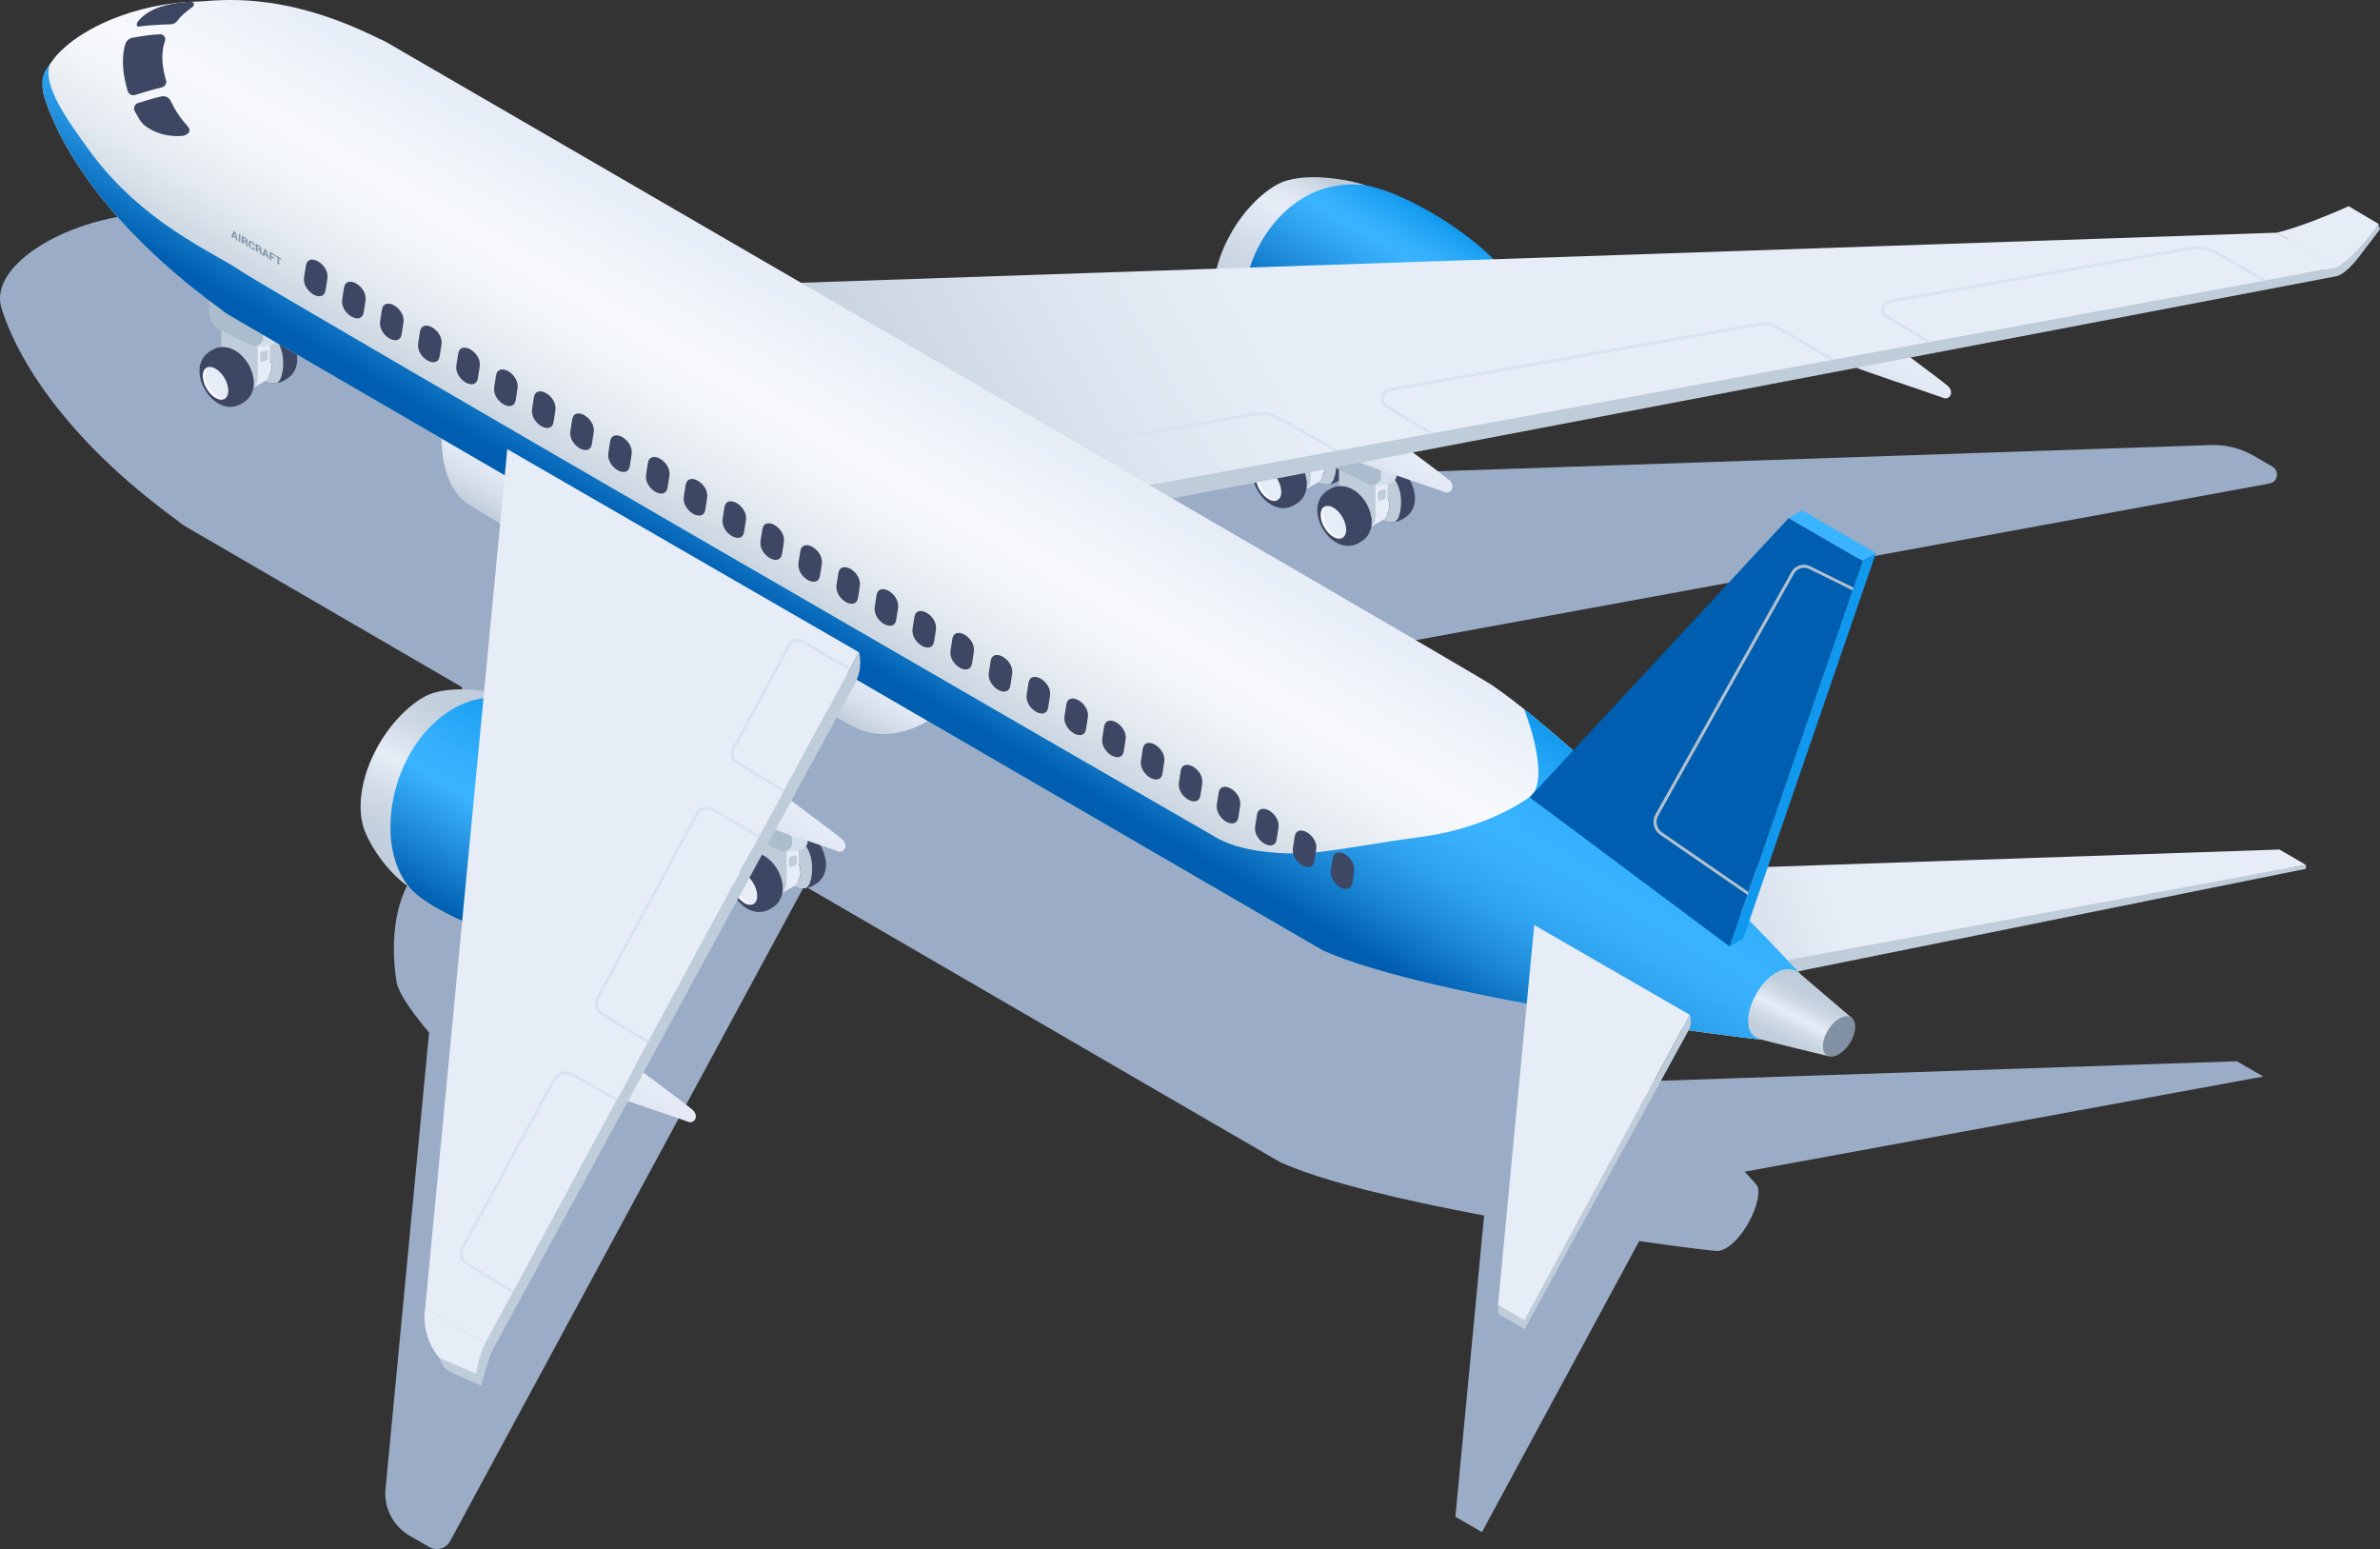 <?xml version="1.0" encoding="UTF-8"?><svg xmlns="http://www.w3.org/2000/svg" xmlns:xlink="http://www.w3.org/1999/xlink" viewBox="0 0 255.32 166.18"><rect x="0" y="0" width="255.32" height="166.18" fill="#333333" stroke="none"/><defs><style>.cls-1{fill:url(#_裼隯澵_胙琅韃炅_80);}.cls-1,.cls-2,.cls-3,.cls-4,.cls-5,.cls-6,.cls-7,.cls-8,.cls-9,.cls-10,.cls-11,.cls-12,.cls-13,.cls-14,.cls-15,.cls-16,.cls-17,.cls-18,.cls-19,.cls-20,.cls-21,.cls-22,.cls-23,.cls-24,.cls-25,.cls-26,.cls-27,.cls-28,.cls-29,.cls-30{stroke-width:0px;}.cls-2{fill:#8191a3;}.cls-3{fill:url(#_裼隯澵_胙琅韃炅_81);}.cls-4{fill:url(#_裼隯澵_胙琅韃炅_77-3);}.cls-5{fill:#3d4663;}.cls-6{fill:#3bb4ff;}.cls-7{fill:#0f98ed;}.cls-8{fill:#f7f9fc;}.cls-9{fill:#758ca3;}.cls-31{isolation:isolate;}.cls-10{fill:url(#_裼隯澵_胙琅韃炅_83);}.cls-11{fill:url(#_裼隯澵_胙琅韃炅_2);}.cls-12{fill:#abbccc;}.cls-13,.cls-15{fill:#bfccd9;}.cls-14{fill:url(#_裼隯澵_胙琅韃炅_77-4);}.cls-15,.cls-22,.cls-28{mix-blend-mode:multiply;}.cls-16{fill:url(#_裼隯澵_胙琅韃炅_77);}.cls-17{fill:url(#_裼隯澵_胙琅韃炅_82);}.cls-18{fill:#e6edf7;}.cls-19{fill:#d3dfed;}.cls-20{fill:url(#_裼隯澵_胙琅韃炅_68);}.cls-21{fill:url(#_裼隯澵_胙琅韃炅_77-2);}.cls-22{fill:#9bacc7;}.cls-23{fill:#879aad;}.cls-24{fill:url(#_裼隯澵_胙琅韃炅_2-2);}.cls-25{fill:#d7e3f2;}.cls-26{fill:url(#_裼隯澵_胙琅韃炅_25);}.cls-27{fill:#005eb0;}.cls-28{fill:#b2c0cf;}.cls-29{fill:url(#_裼隯澵_胙琅韃炅_13);}.cls-30{fill:url(#_裼隯澵_胙琅韃炅_76);}</style><linearGradient id="_裼隯澵_胙琅韃炅_77" x1="2040.03" y1="-1511.09" x2="2046.09" y2="-1521.73" gradientTransform="translate(2167.43 -1496.38) rotate(179.23)" gradientUnits="userSpaceOnUse"><stop offset=".31" stop-color="#e6edf7"/><stop offset=".52" stop-color="#e1e8f3"/><stop offset=".77" stop-color="#d3dde8"/><stop offset="1" stop-color="#bfccd9"/></linearGradient><linearGradient id="_裼隯澵_胙琅韃炅_77-2" x1="1986.4" y1="-1501.71" x2="1992.46" y2="-1512.35" xlink:href="#_裼隯澵_胙琅韃炅_77"/><linearGradient id="_裼隯澵_胙琅韃炅_82" x1="130.94" y1="37.67" x2="142.58" y2="17.51" gradientUnits="userSpaceOnUse"><stop offset="0" stop-color="#bfccd9"/><stop offset=".23" stop-color="#c2cfdb"/><stop offset=".45" stop-color="#ced9e5"/><stop offset=".67" stop-color="#e2e9f4"/><stop offset=".7" stop-color="#e6edf7"/><stop offset=".78" stop-color="#e1e8f3"/><stop offset=".86" stop-color="#d3dde8"/><stop offset=".94" stop-color="#bfccd9"/></linearGradient><linearGradient id="_裼隯澵_胙琅韃炅_81" x1="140.74" y1="44.43" x2="153.31" y2="22.66" gradientUnits="userSpaceOnUse"><stop offset=".3" stop-color="#005eb0"/><stop offset=".49" stop-color="#1b86d5"/><stop offset=".69" stop-color="#32a7f3"/><stop offset=".79" stop-color="#3bb4ff"/><stop offset=".85" stop-color="#33affb"/><stop offset=".95" stop-color="#1da1f3"/><stop offset="1" stop-color="#0f98ed"/></linearGradient><linearGradient id="_裼隯澵_胙琅韃炅_83" x1="97.99" y1="68.34" x2="242.72" y2="-12.04" gradientUnits="userSpaceOnUse"><stop offset="0" stop-color="#bfccd9"/><stop offset=".07" stop-color="#cbd6e2"/><stop offset=".2" stop-color="#dee7f1"/><stop offset=".29" stop-color="#e6edf7"/></linearGradient><linearGradient id="_裼隯澵_胙琅韃炅_13" x1="70.94" y1="66.22" x2="74.11" y2="60.73" gradientUnits="userSpaceOnUse"><stop offset="0" stop-color="#bfccd9"/><stop offset=".34" stop-color="#d3dde8"/><stop offset=".69" stop-color="#e1e8f3"/><stop offset="1" stop-color="#e6edf7"/></linearGradient><linearGradient id="_裼隯澵_胙琅韃炅_68" x1="176.83" y1="104.83" x2="246.05" y2="81.01" gradientUnits="userSpaceOnUse"><stop offset="0" stop-color="#bfccd9"/><stop offset=".16" stop-color="#d7e0eb"/><stop offset=".29" stop-color="#e6edf7"/></linearGradient><linearGradient id="_裼隯澵_胙琅韃炅_25" x1="90.37" y1="72.2" x2="107.44" y2="42.62" gradientUnits="userSpaceOnUse"><stop offset=".06" stop-color="#bfccd9"/><stop offset=".15" stop-color="#cdd7e2"/><stop offset=".32" stop-color="#e4eaf0"/><stop offset=".48" stop-color="#f2f5f9"/><stop offset=".62" stop-color="#f7f9fc"/><stop offset=".82" stop-color="#eff3f9"/><stop offset=".98" stop-color="#e6edf7"/></linearGradient><linearGradient id="_裼隯澵_胙琅韃炅_80" x1="90.33" y1="72.18" x2="107.41" y2="42.6" gradientUnits="userSpaceOnUse"><stop offset=".06" stop-color="#005eb0"/><stop offset=".11" stop-color="#086abb"/><stop offset=".25" stop-color="#1e8ad8"/><stop offset=".38" stop-color="#2ea1ed"/><stop offset=".51" stop-color="#37affa"/><stop offset=".62" stop-color="#3bb4ff"/><stop offset=".73" stop-color="#33affc"/><stop offset=".88" stop-color="#20a2f4"/><stop offset=".98" stop-color="#0f98ed"/></linearGradient><linearGradient id="_裼隯澵_胙琅韃炅_77-3" x1="2122.09" y1="-1577.55" x2="2128.15" y2="-1588.19" xlink:href="#_裼隯澵_胙琅韃炅_77"/><linearGradient id="_裼隯澵_胙琅韃炅_77-4" x1="2105.66" y1="-1548.74" x2="2111.72" y2="-1559.38" xlink:href="#_裼隯澵_胙琅韃炅_77"/><linearGradient id="_裼隯澵_胙琅韃炅_2" x1="39.47" y1="92.6" x2="51.11" y2="72.44" gradientUnits="userSpaceOnUse"><stop offset="0" stop-color="#bfccd9"/><stop offset=".15" stop-color="#c3cfdc"/><stop offset=".31" stop-color="#d0dbe6"/><stop offset=".47" stop-color="#e6edf7"/><stop offset=".63" stop-color="#d1dbe7"/><stop offset=".79" stop-color="#c3cfdc"/><stop offset=".94" stop-color="#bfccd9"/></linearGradient><linearGradient id="_裼隯澵_胙琅韃炅_76" x1="49.58" y1="98.96" x2="61.83" y2="77.74" gradientUnits="userSpaceOnUse"><stop offset="0" stop-color="#005eb0"/><stop offset=".32" stop-color="#2898e5"/><stop offset=".49" stop-color="#3bb4ff"/><stop offset=".64" stop-color="#33affb"/><stop offset=".86" stop-color="#1da1f3"/><stop offset=".98" stop-color="#0f98ed"/></linearGradient><linearGradient id="_裼隯澵_胙琅韃炅_2-2" x1="191.37" y1="112.81" x2="195.14" y2="105.41" xlink:href="#_裼隯澵_胙琅韃炅_2"/></defs><g class="cls-31"><g id="_レイヤー_2"><g id="_レイヤー_1-2"><g id="back"><path class="cls-22" d="M239.95,113.84l-62.3,2.11c-7.2-7.15-16.39-15.81-22.27-19.82-.72-.49-16.66-9.78-36.63-21.38l124.71-22.88c.9-.16,1.11-1.36.31-1.82l-2-1.16c-1.39-.8-2.98-1.2-4.59-1.15l-155.82,5.29c-23.95-13.9-44.46-25.79-44.46-25.79-.26-.15-.53-.28-.81-.39-10.64-5.3-17.42-4.03-19.56-3.98C7.52,23.09-1.26,28.37.15,33.01c.63,2.07,3.92,11.94,18.89,22.84.27.24.56.45.87.63,0,0,12.65,7.35,29.65,17.23l-1.92,20.15s-2.7-.61-3.21,0c-1.76,2.15-2.7,6.57-1.88,11.5.29,1.75,3.48,5.4,3.48,5.4l-4.67,48.95c-.2,2.04.82,4.01,2.6,5.04l2.09,1.2c.79.46,1.81.17,2.24-.63l38-70.29c26.65,15.48,51.17,29.72,51.09,29.66,4.7,2.11,13.28,4.09,21.83,5.7l-3.08,32.31,2.85,1.65,16.87-31.22c4.87.7,8.22,1.09,8.42,1.07,2.46-.26,5.14-5.78,4.17-7.1-.09-.12-.54-.62-1.28-1.41l55.64-10.21-2.85-1.65Z"/><path class="cls-18" d="M84.51,91.2c.76.44,1.37,1.5,1.37,2.37,0,.87-.62,1.22-1.38.78-.76-.44-1.37-1.5-1.37-2.37,0-.87.62-1.22,1.38-.78Z"/><path class="cls-8" d="M84.79,94.26c-.76-.44-1.37-1.5-1.37-2.37,0-.42.15-.71.38-.86-.4.05-.67.39-.67.96,0,.87.61,1.93,1.37,2.37.39.23.74.24,1,.08-.21.03-.45-.03-.71-.18Z"/><path class="cls-5" d="M88.57,92.28c-.02-.13-.07-.47-.19-.79-.06-.15-.2-.54-.45-.91-.21-.32-.38-.54-.65-.79-.26-.25-.5-.41-.68-.52-.33-.18-.71-.35-1.26-.37-.3,0-.54.05-.65.08-.21.05-.38.14-.51.22l-.26.15c-.62.37-.9.9-1.02,1.29-.12.36-.13.7-.12.87,0,.43.08.74.16,1.01.21.71.66,1.39,1.02,1.76.21.21.77.79,1.59.97.3.07.58.08.85.04.39-.06.63-.18.81-.28l.26-.15c.2-.12.37-.25.5-.39.25-.27.36-.5.4-.59.08-.2.17-.4.22-.76.05-.4,0-.76,0-.83ZM84.5,94.36c-.76-.44-1.37-1.5-1.37-2.37,0-.87.62-1.22,1.38-.78.76.44,1.37,1.5,1.37,2.37,0,.87-.62,1.22-1.38.78Z"/><path class="cls-15" d="M86.89,94.68c.57-1.64.18-4.73-2.1-4.82-.5-.02-.76-.25-1.2-.29-.4.34-.6.75-.7,1.06-.12.36-.13.7-.12.87,0,.43.08.74.16,1.01.21.71.66,1.39,1.02,1.76.21.21.77.79,1.59.97.3.07.58.08.85.04.03,0,.06,0,.09-.02.33-.29.37-.47.41-.59ZM84.5,94.36c-.76-.44-1.37-1.5-1.37-2.37,0-.87.62-1.22,1.38-.78.76.44,1.37,1.5,1.37,2.37,0,.87-.62,1.22-1.38.78Z"/><path class="cls-18" d="M84.09,90.29l.16,4.24c0,.62-.1,1.12-.45,1.33l1.31-.76c.35-.2.57-.64.57-1.26v-4.36s-1.59.82-1.59.82Z"/><polygon class="cls-18" points="80.47 87.97 81.78 87.21 85.7 89.47 84.38 90.23 80.47 87.97"/><path class="cls-13" d="M84.38,90.23v4.36c-.02,1.24-.89,1.74-1.97,1.12-1.08-.62-1.95-2.14-1.95-3.38v-4.37s3.92,2.26,3.92,2.26Z"/><path class="cls-18" d="M79.87,93.73c.76.44,1.37,1.5,1.37,2.37,0,.87-.62,1.22-1.38.78-.76-.44-1.37-1.5-1.37-2.37,0-.87.62-1.22,1.38-.78Z"/><path class="cls-8" d="M80.15,96.78c-.76-.44-1.37-1.5-1.37-2.37,0-.42.15-.71.38-.86-.4.05-.67.39-.67.96,0,.87.61,1.93,1.37,2.37.39.23.74.24,1,.08-.21.03-.45-.03-.71-.18Z"/><path class="cls-5" d="M83.93,94.8c-.02-.13-.07-.47-.19-.79-.06-.15-.2-.54-.45-.91-.21-.32-.38-.54-.65-.79-.26-.25-.5-.41-.68-.52-.33-.18-.71-.35-1.26-.37-.3,0-.54.05-.65.08-.21.05-.38.14-.51.22l-.26.15c-.62.37-.9.9-1.02,1.29-.12.36-.13.7-.12.87,0,.43.08.74.16,1.01.21.71.66,1.39,1.02,1.76.21.21.77.79,1.59.97.3.07.58.08.85.04.39-.06.63-.18.81-.28l.26-.15c.2-.12.37-.25.5-.39.25-.27.36-.5.4-.59.08-.2.17-.4.22-.76.05-.4,0-.76,0-.83ZM79.86,96.88c-.76-.44-1.37-1.5-1.37-2.37,0-.87.62-1.22,1.38-.78.76.44,1.37,1.5,1.37,2.37,0,.87-.62,1.22-1.38.78Z"/><path class="cls-19" d="M86.65,88.71v1.55c0,.64-.65.89-1.03.98-1.2.28-1.48.04-1.48.04l.82-1.59,1.7-.99Z"/><path class="cls-12" d="M84.95,89.7l.02.71c0,.71-.77,1.15-1.38.79l-3.32-1.62c-.68-.39-1.1-1.12-1.1-1.91v-1.3s5.78,3.34,5.78,3.34Z"/><polygon class="cls-18" points="86.65 88.71 84.95 89.7 79.17 86.36 80.87 85.37 86.65 88.71"/><path class="cls-13" d="M85.27,92.86l-.35.11c-.15.04-.27-.02-.27-.14v-.64c0-.12.09-.22.21-.29l.4-.12c.14-.04.22,0,.22.13v.61c0,.12-.05.27-.22.35Z"/><path class="cls-18" d="M140.74,47.87c.76.44,1.37,1.5,1.37,2.37,0,.87-.62,1.22-1.38.78-.76-.44-1.37-1.5-1.37-2.37,0-.87.62-1.22,1.38-.78Z"/><path class="cls-8" d="M141.01,50.93c-.76-.44-1.37-1.5-1.37-2.37,0-.42.15-.71.38-.86-.4.05-.67.39-.67.96,0,.87.61,1.93,1.37,2.37.39.23.74.24,1,.08-.21.03-.45-.03-.71-.18Z"/><path class="cls-5" d="M144.8,48.94c-.02-.13-.07-.47-.19-.79-.06-.15-.2-.54-.45-.91-.21-.32-.38-.54-.65-.79-.26-.25-.5-.41-.68-.52-.33-.18-.71-.35-1.26-.37-.3,0-.54.05-.65.08-.21.05-.38.14-.51.22l-.26.15c-.62.37-.9.9-1.02,1.29-.12.36-.13.7-.12.87,0,.43.08.74.16,1.01.21.71.66,1.39,1.02,1.76.21.21.77.79,1.59.97.3.07.58.08.85.04.39-.06.63-.18.81-.28l.26-.15c.2-.12.37-.25.5-.39.25-.27.36-.5.4-.59.08-.2.17-.4.22-.76.05-.4,0-.76,0-.83ZM140.73,51.02c-.76-.44-1.37-1.5-1.37-2.37,0-.87.62-1.22,1.38-.78.76.44,1.37,1.5,1.37,2.37,0,.87-.62,1.22-1.38.78Z"/><path class="cls-15" d="M143.11,51.34c.57-1.64.18-4.73-2.1-4.82-.5-.02-.76-.25-1.2-.29-.4.34-.6.75-.7,1.06-.12.36-.13.7-.12.87,0,.43.08.74.16,1.01.21.71.66,1.39,1.02,1.76.21.21.77.79,1.59.97.3.07.58.08.85.04.03,0,.06,0,.09-.02.33-.29.37-.47.41-.59ZM140.73,51.02c-.76-.44-1.37-1.5-1.37-2.37,0-.87.62-1.22,1.38-.78.76.44,1.37,1.5,1.37,2.37,0,.87-.62,1.22-1.38.78Z"/><path class="cls-18" d="M140.32,46.95l.16,4.24c0,.62-.1,1.12-.45,1.33l1.31-.76c.35-.2.57-.64.57-1.26v-4.36s-1.59.82-1.59.82Z"/><polygon class="cls-18" points="136.69 44.64 138.01 43.88 141.92 46.14 140.61 46.9 136.69 44.64"/><path class="cls-13" d="M140.61,46.9v4.36c-.02,1.24-.89,1.74-1.97,1.12-1.08-.62-1.95-2.14-1.95-3.38v-4.37s3.92,2.26,3.92,2.26Z"/><path class="cls-18" d="M136.09,50.39c.76.44,1.37,1.5,1.37,2.37,0,.87-.62,1.22-1.38.78-.76-.44-1.37-1.5-1.37-2.37,0-.87.62-1.22,1.38-.78Z"/><path class="cls-8" d="M136.37,53.45c-.76-.44-1.37-1.5-1.37-2.37,0-.42.15-.71.38-.86-.4.05-.67.39-.67.96,0,.87.61,1.93,1.37,2.37.39.23.74.24,1,.08-.21.03-.45-.03-.71-.18Z"/><path class="cls-5" d="M140.15,51.47c-.02-.13-.07-.47-.19-.79-.06-.15-.2-.54-.45-.91-.21-.32-.38-.54-.65-.79-.26-.25-.5-.41-.68-.52-.33-.18-.71-.35-1.26-.37-.3,0-.54.05-.65.08-.21.05-.38.14-.51.22l-.26.15c-.62.37-.9.9-1.02,1.29-.12.36-.13.7-.12.87,0,.43.08.74.16,1.01.21.71.66,1.39,1.02,1.76.21.21.77.79,1.59.97.3.07.58.08.85.04.39-.06.63-.18.81-.28l.26-.15c.2-.12.37-.25.5-.39.25-.27.36-.5.4-.59.08-.2.17-.4.22-.76.05-.4,0-.76,0-.83ZM136.08,53.55c-.76-.44-1.37-1.5-1.37-2.37,0-.87.62-1.22,1.38-.78.76.44,1.37,1.5,1.37,2.37,0,.87-.62,1.22-1.38.78Z"/><path class="cls-19" d="M142.87,45.38v1.55c0,.64-.65.89-1.03.98-1.2.28-1.48.04-1.48.04l.82-1.59,1.7-.99Z"/><path class="cls-12" d="M141.17,46.36l.02.71c0,.71-.77,1.15-1.38.79l-3.32-1.62c-.68-.39-1.1-1.12-1.1-1.91v-1.3s5.78,3.34,5.78,3.34Z"/><polygon class="cls-18" points="142.87 45.38 141.17 46.36 135.39 43.02 137.09 42.04 142.87 45.38"/><path class="cls-13" d="M141.49,49.53l-.35.11c-.15.04-.27-.02-.27-.14v-.64c0-.12.09-.22.21-.29l.4-.12c.14-.04.22,0,.22.13v.61c0,.12-.05.27-.22.35Z"/><path class="cls-18" d="M147.69,51.92c.76.44,1.37,1.5,1.37,2.37,0,.87-.62,1.22-1.38.78-.76-.44-1.37-1.5-1.37-2.37,0-.87.62-1.22,1.38-.78Z"/><path class="cls-8" d="M147.97,54.98c-.76-.44-1.37-1.5-1.37-2.37,0-.42.15-.71.38-.86-.4.05-.67.39-.67.96,0,.87.61,1.93,1.37,2.37.39.23.74.24,1,.08-.21.03-.45-.03-.71-.18Z"/><path class="cls-5" d="M151.75,52.99c-.02-.13-.07-.47-.19-.79-.06-.15-.2-.54-.45-.91-.21-.32-.38-.54-.65-.79-.26-.25-.5-.41-.68-.52-.33-.18-.71-.35-1.26-.37-.3,0-.54.05-.65.08-.21.05-.38.14-.51.22l-.26.15c-.62.37-.9.9-1.02,1.29-.12.36-.13.7-.12.87,0,.43.08.74.16,1.01.21.71.66,1.39,1.02,1.76.21.21.77.79,1.59.97.3.07.58.08.85.04.39-.06.63-.18.81-.28l.26-.15c.2-.12.37-.25.5-.39.25-.27.36-.5.4-.59.08-.2.17-.4.22-.76.05-.4,0-.76,0-.83ZM147.68,55.07c-.76-.44-1.37-1.5-1.37-2.37,0-.87.62-1.22,1.38-.78.76.44,1.37,1.5,1.37,2.37,0,.87-.62,1.22-1.38.78Z"/><path class="cls-15" d="M150.07,55.39c.57-1.64.18-4.73-2.1-4.82-.5-.02-.76-.25-1.2-.29-.4.34-.6.75-.7,1.06-.12.36-.13.7-.12.87,0,.43.08.74.16,1.01.21.71.66,1.39,1.02,1.76.21.21.77.79,1.59.97.3.07.58.08.85.04.03,0,.06,0,.09-.02.33-.29.37-.47.41-.59ZM147.68,55.07c-.76-.44-1.37-1.5-1.37-2.37,0-.87.62-1.22,1.38-.78.76.44,1.37,1.5,1.37,2.37,0,.87-.62,1.22-1.38.78Z"/><path class="cls-18" d="M147.27,51l.16,4.24c0,.62-.1,1.12-.45,1.33l1.31-.76c.35-.2.57-.64.57-1.26v-4.36s-1.59.82-1.59.82Z"/><polygon class="cls-18" points="143.65 48.69 144.96 47.93 148.88 50.19 147.56 50.95 143.65 48.69"/><path class="cls-13" d="M147.56,50.95v4.36c-.02,1.24-.89,1.74-1.97,1.12-1.08-.62-1.95-2.14-1.95-3.38v-4.37s3.92,2.26,3.92,2.26Z"/><path class="cls-18" d="M143.05,54.44c.76.44,1.37,1.5,1.37,2.37,0,.87-.62,1.22-1.38.78-.76-.44-1.37-1.5-1.37-2.37,0-.87.62-1.22,1.38-.78Z"/><path class="cls-8" d="M143.32,57.5c-.76-.44-1.37-1.5-1.37-2.37,0-.42.15-.71.38-.86-.4.05-.67.39-.67.96,0,.87.61,1.93,1.37,2.37.39.23.74.24,1,.08-.21.03-.45-.03-.71-.18Z"/><path class="cls-5" d="M147.11,55.52c-.02-.13-.07-.47-.19-.79-.06-.15-.2-.54-.45-.91-.21-.32-.38-.54-.65-.79-.26-.25-.5-.41-.68-.52-.33-.18-.71-.35-1.26-.37-.3,0-.54.05-.65.08-.21.05-.38.14-.51.22l-.26.15c-.62.37-.9.9-1.02,1.29-.12.36-.13.7-.12.87,0,.43.08.74.16,1.01.21.71.66,1.39,1.02,1.76.21.21.77.79,1.59.97.3.07.58.08.85.04.39-.06.63-.18.81-.28l.26-.15c.2-.12.37-.25.5-.39.25-.27.36-.5.4-.59.08-.2.17-.4.22-.76.05-.4,0-.76,0-.83ZM143.04,57.6c-.76-.44-1.37-1.5-1.37-2.37,0-.87.62-1.22,1.38-.78.76.44,1.37,1.5,1.37,2.37,0,.87-.62,1.22-1.38.78Z"/><path class="cls-19" d="M149.82,49.43v1.55c0,.64-.65.89-1.03.98-1.2.28-1.48.04-1.48.04l.82-1.59,1.7-.99Z"/><path class="cls-12" d="M148.13,50.41l.02.71c0,.71-.77,1.15-1.38.79l-3.32-1.62c-.68-.39-1.1-1.12-1.1-1.91v-1.3s5.78,3.34,5.78,3.34Z"/><polygon class="cls-18" points="149.82 49.43 148.13 50.41 142.35 47.07 144.04 46.09 149.82 49.43"/><path class="cls-13" d="M148.45,53.58l-.35.11c-.15.04-.27-.02-.27-.14v-.64c0-.12.09-.22.21-.29l.4-.12c.14-.04.22,0,.22.13v.61c0,.12-.05.27-.22.35Z"/><path class="cls-16" d="M155.16,52.84c-4.12-1.47-7.39-2.43-11.38-4-2.41-.95-5.76-2.06-7.44-2.95-1.91-1-3.07-5.04-.53-6,3.72-1.4,7.17,2.21,11.63,5.57,1.13.85,7.05,5.21,7.99,6.01.66.55.42,1.39-.28,1.37Z"/><path class="cls-21" d="M208.65,42.74c-4.12-1.47-7.39-2.43-11.38-4-2.41-.95-5.76-2.06-7.44-2.95-1.91-1-3.07-5.04-.53-6,3.72-1.4,7.17,2.21,11.63,5.57,1.13.85,7.05,5.21,7.99,6.01.66.55.42,1.39-.28,1.37Z"/><path class="cls-17" d="M147.11,20.12c-2-.88-7.48-1.85-10.19-.28-4.08,2.36-7.58,8.63-6.6,13.44.43,2.09,2.88,5.62,5.17,7.01.04.02,11.83-20.08,11.62-20.17Z"/><path class="cls-3" d="M147.64,20.15c-1.49-.42-2.99-.53-5.05-.06-5.38,1.23-10.02,7.75-9.02,14.67.22,1.55.61,4.06,2.22,5.9,3.58,4.11,12.74,8.13,19.57,6.02-1.12.03-2.44-.1-2.44-.1-1.32-.77-2.18-1.93-2.14-4.26.06-3.84,2.28-8.6,6.35-10.95,2.05-1.18,3.55-.64,4.89.14,0,0,.5.62,1.26,1.79.09-4.81-10.01-11.56-15.64-13.15Z"/><path class="cls-9" d="M157.04,31.27c3.53-2.04,6.4-.4,6.42,3.66.01,4.06-2.84,9-6.37,11.04s-6.4.4-6.42-3.66c-.01-4.06,2.84-9,6.37-11.04Z"/><path class="cls-13" d="M250.64,29.63s.9-.08,2.41-2.06c1.35-1.76,2.27-2.97,2.27-2.97l-.19-.6s-8,1.28-10.94,1.93l6.45,3.71Z"/><polygon class="cls-13" points="250.67 28.68 250.64 29.63 122.26 54.13 120.99 51.38 250.67 28.68"/><polygon class="cls-13" points="122.83 52.13 122.82 55.43 85.11 33.66 85.11 30.36 122.83 52.13"/><polygon class="cls-10" points="250.67 28.68 122.83 52.13 85.11 30.36 244.22 24.96 250.67 28.68"/><path class="cls-25" d="M137.2,44.68c-.76-.43-1.66-.58-2.52-.43l-19.52,3.45.43.25,19.14-3.38c.79-.14,1.61,0,2.3.39l6.15,3.44.49-.09-6.49-3.63Z"/><path class="cls-25" d="M190.57,34.87c-.49-.29-1.08-.39-1.64-.29l-39.89,7.07c-.46.08-.82.43-.91.9-.09.46.12.92.52,1.16l4.67,2.83.47-.09-4.98-3.01c-.35-.21-.42-.57-.37-.83.05-.26.25-.57.65-.64l39.89-7.07c.49-.09.99,0,1.42.25l5.98,3.49.48-.09-6.3-3.68Z"/><path class="cls-25" d="M237.93,27.01c-.89-.52-1.94-.71-2.95-.53l-32.38,5.71c-.41.07-.73.39-.81.8-.08.41.11.82.46,1.04l4.47,2.71.47-.09-4.78-2.89c-.3-.18-.36-.48-.32-.71.04-.22.21-.48.55-.55l32.38-5.71c.94-.17,1.91,0,2.73.49l4.9,2.86.48-.09-5.22-3.05Z"/><path class="cls-18" d="M250.67,28.68s.93-.45,2.41-2.08c1.61-1.78,2.05-2.6,2.05-2.6l-3.17-1.88s-4.8,2.18-7.74,2.84l6.45,3.72Z"/><path class="cls-29" d="M47.43,45.33s-.74,6.26,2.64,8.63c2.76,1.94,41.19,24.01,42.2,24.36,4.46,1.53,8.22-1.64,8.22-1.64-2.64-1.58-53.06-31.34-53.06-31.34Z"/><polygon class="cls-13" points="247.38 92.78 247.37 93.2 190.85 104.61 190.04 102.81 247.38 92.78"/><polygon class="cls-13" points="190.86 103.15 190.85 104.61 174.17 94.98 174.18 93.52 190.86 103.15"/><polygon class="cls-20" points="247.38 92.78 190.86 103.15 174.18 93.52 244.53 91.13 247.38 92.78"/><path class="cls-18" d="M27.77,37.01c.76.44,1.37,1.5,1.37,2.37,0,.87-.62,1.22-1.38.78-.76-.44-1.37-1.5-1.37-2.37,0-.87.62-1.22,1.38-.78Z"/><path class="cls-8" d="M28.05,40.07c-.76-.44-1.37-1.5-1.37-2.37,0-.42.15-.71.38-.86-.4.05-.67.39-.67.96,0,.87.61,1.93,1.37,2.37.39.23.74.24,1,.08-.21.03-.45-.03-.71-.18Z"/><path class="cls-5" d="M31.84,38.08c-.02-.13-.07-.47-.19-.79-.06-.15-.2-.54-.45-.91-.21-.32-.38-.54-.65-.79-.26-.25-.5-.41-.68-.52-.33-.18-.71-.35-1.26-.37-.3,0-.54.05-.65.08-.21.05-.38.14-.51.22l-.26.15c-.62.37-.9.9-1.02,1.29-.12.36-.13.7-.12.87,0,.43.08.74.16,1.01.21.71.66,1.39,1.02,1.76.21.21.77.79,1.59.97.3.07.58.08.85.04.39-.06.63-.18.81-.28l.26-.15c.2-.12.37-.25.5-.39.25-.27.36-.5.4-.59.08-.2.17-.4.22-.76.05-.4,0-.76,0-.83ZM27.77,40.17c-.76-.44-1.37-1.5-1.37-2.37,0-.87.62-1.22,1.38-.78.76.44,1.37,1.5,1.37,2.37,0,.87-.62,1.22-1.38.78Z"/><path class="cls-15" d="M30.15,40.49c.57-1.64.18-4.73-2.1-4.82-.5-.02-.76-.25-1.2-.29-.4.34-.6.75-.7,1.06-.12.36-.13.7-.12.87,0,.43.08.74.16,1.01.21.71.66,1.39,1.02,1.76.21.21.77.79,1.59.97.3.07.58.08.85.04.03,0,.06,0,.09-.02.33-.29.37-.47.41-.59ZM27.77,40.17c-.76-.44-1.37-1.5-1.37-2.37,0-.87.62-1.22,1.38-.78.76.44,1.37,1.5,1.37,2.37,0,.87-.62,1.22-1.38.78Z"/><path class="cls-18" d="M27.35,36.09l.16,4.24c0,.62-.1,1.12-.45,1.33l1.31-.76c.35-.2.57-.64.57-1.26v-4.36s-1.59.82-1.59.82Z"/><polygon class="cls-18" points="23.73 33.78 25.04 33.02 28.96 35.28 27.65 36.04 23.73 33.78"/><path class="cls-13" d="M27.65,36.04v4.36c-.02,1.24-.89,1.74-1.97,1.12-1.08-.62-1.95-2.14-1.95-3.38v-4.37s3.92,2.26,3.92,2.26Z"/><path class="cls-18" d="M23.13,39.54c.76.44,1.37,1.5,1.37,2.37,0,.87-.62,1.22-1.38.78-.76-.44-1.37-1.5-1.37-2.37,0-.87.62-1.22,1.38-.78Z"/><path class="cls-8" d="M23.41,42.59c-.76-.44-1.37-1.5-1.37-2.37,0-.42.15-.71.38-.86-.4.05-.67.39-.67.96,0,.87.61,1.93,1.37,2.37.39.23.74.24,1,.08-.21.03-.45-.03-.71-.18Z"/><path class="cls-5" d="M27.19,40.61c-.02-.13-.07-.47-.19-.79-.06-.15-.2-.54-.45-.91-.21-.32-.38-.54-.65-.79-.26-.25-.5-.41-.68-.52-.33-.18-.71-.35-1.26-.37-.3,0-.54.05-.65.08-.21.05-.38.14-.51.22l-.26.15c-.62.37-.9.9-1.02,1.29-.12.36-.13.7-.12.87,0,.43.08.74.16,1.01.21.71.66,1.39,1.02,1.76.21.21.77.79,1.59.97.3.07.58.08.85.04.39-.06.63-.18.81-.28l.26-.15c.2-.12.37-.25.5-.39.25-.27.36-.5.4-.59.08-.2.17-.4.22-.76.05-.4,0-.76,0-.83ZM23.12,42.69c-.76-.44-1.37-1.5-1.37-2.37,0-.87.62-1.22,1.38-.78.76.44,1.37,1.5,1.37,2.37,0,.87-.62,1.22-1.38.78Z"/><path class="cls-19" d="M29.91,34.52v1.55c0,.64-.65.89-1.03.98-1.2.28-1.48.04-1.48.04l.82-1.59,1.7-.99Z"/><path class="cls-12" d="M28.21,35.5l.02.71c0,.71-.77,1.15-1.38.79l-3.32-1.62c-.68-.39-1.1-1.12-1.1-1.91v-1.3s5.78,3.34,5.78,3.34Z"/><polygon class="cls-18" points="29.91 34.52 28.21 35.5 22.43 32.17 24.13 31.18 29.91 34.52"/><path class="cls-13" d="M28.53,38.67l-.35.11c-.15.04-.27-.02-.27-.14v-.64c0-.12.09-.22.21-.29l.4-.12c.14-.04.22,0,.22.13v.61c0,.12-.05.27-.22.35Z"/><path class="cls-26" d="M193.03,104.39c-.68-.93-22.35-23.67-33.07-30.96-1.98-1.34-118.48-68.89-118.48-68.89-.26-.15-.53-.28-.81-.39C30.02-1.16,23.25.12,21.1.17,12.09.37,3.31,5.66,4.73,10.29c.63,2.07,3.92,11.94,18.89,22.84.27.24.56.45.87.63,0,0,117.63,68.34,117.46,68.22,11.5,5.15,46.22,9.58,46.9,9.51,2.46-.26,5.14-5.78,4.17-7.1Z"/><path class="cls-1" d="M193.03,104.39c-.61-.83-18.2-19.31-29.53-28.33.37.91,2.92,7.86.52,9.5-2.25,1.54-6.17,3.5-11.65,4.23-4.67.62-7.62,1.23-11,1.63-2.13.25-7.56.32-10.83-1.54-5.46-3.11-101.59-58.69-104.67-60.79-3.03-2.06-10.59-5.16-16.23-12.87-2.39-3.27-5.05-6.99-4.32-9.24-.43.46-1.17,1.38-.58,3.31.63,2.07,3.92,11.94,18.89,22.84.27.24.56.45.87.63,0,0,117.63,68.34,117.46,68.22,11.5,5.15,46.22,9.58,46.9,9.51,2.46-.26,5.14-5.78,4.17-7.1Z"/><path class="cls-4" d="M73.99,120.39c-4.12-1.47-7.39-2.43-11.38-4-2.41-.95-5.76-2.06-7.44-2.95-1.91-1-3.07-5.04-.53-6,3.72-1.4,7.17,2.21,11.63,5.57,1.13.85,7.05,5.21,7.99,6.01.66.55.42,1.39-.28,1.37Z"/><path class="cls-14" d="M90.04,91.37c-4.12-1.47-7.39-2.43-11.38-4-2.41-.95-5.76-2.06-7.44-2.95-1.91-1-3.07-5.04-.53-6,3.72-1.4,7.17,2.21,11.63,5.57,1.13.85,7.05,5.21,7.99,6.01.66.55.42,1.39-.28,1.37Z"/><path class="cls-13" d="M47.13,145.66l.31.65c.18.37.48.67.86.84l3.32,1.5s.7-2.76,1.25-3.88l-5.74.89Z"/><path class="cls-11" d="M55.64,75.06c-2-.88-7.48-1.85-10.19-.28-4.08,2.36-7.58,8.63-6.6,13.44.43,2.09,2.88,5.62,5.17,7.01.04.02,11.83-20.08,11.62-20.17Z"/><path class="cls-30" d="M56.17,75.09c-1.51-.34-2.99-.53-5.05-.06-5.38,1.23-9.6,7.81-9.21,14.61.09,1.56.65,4.27,2.41,5.96,2.93,2.82,13.94,7.39,19.57,6.02-1.12.03-2.44-.1-2.44-.1-1.32-.77-2.18-1.93-2.14-4.26.06-3.84,2.28-8.6,6.35-10.95,2.05-1.18,3.55-.64,4.89.14,0,0,.5.62,1.26,1.79-.35-4.61-11.36-12.18-15.64-13.15Z"/><path class="cls-9" d="M65.57,86.21c3.53-2.04,6.4-.4,6.42,3.66.01,4.06-2.84,9-6.37,11.04-3.53,2.04-6.4.4-6.42-3.66-.01-4.06,2.84-9,6.37-11.04Z"/><path class="cls-13" d="M52.07,144.08l-6.45-3.73v1.09c0,.67.35,1.3.93,1.63l4.04,2.33c.81.47,1.84.18,2.29-.64l38.79-71.33c.3-.55.54-1.26.59-1.88.09-1.17-.12-1.61-.12-1.61l-40.07,74.12Z"/><polygon class="cls-18" points="92.13 69.96 52.07 144.08 45.61 140.36 54.42 48.18 92.13 69.96"/><path class="cls-25" d="M86.1,68.64c-.26-.15-.57-.19-.86-.11-.29.08-.53.27-.68.54l-6.05,11.22c-.31.57-.11,1.28.44,1.61l5.07,3.07.15-.28-5.05-3.06c-.41-.25-.55-.77-.32-1.19l6.05-11.22c.1-.19.27-.33.48-.39.21-.06.43-.03.61.08l5.14,3,.15-.28-5.13-2.99Z"/><path class="cls-25" d="M76.5,86.66c-.31-.18-.68-.23-1.03-.13-.35.1-.64.33-.81.65l-10.69,19.82c-.36.67-.13,1.49.51,1.89l4.98,3.02.15-.28-4.97-3.01c-.5-.3-.68-.95-.4-1.46l10.69-19.82c.13-.24.35-.42.62-.49.27-.08.54-.04.78.1l5.03,2.94.15-.28-5.03-2.93Z"/><path class="cls-25" d="M61.52,115.14c-.39-.22-.84-.27-1.26-.15-.43.12-.78.41-.99.8l-9.8,18.02c-.36.66-.14,1.48.51,1.87l5,3.03.15-.28-4.99-3.02c-.5-.3-.67-.93-.39-1.44l9.8-18.02c.17-.32.46-.54.8-.64.35-.1.71-.05,1.02.12l4.74,2.7.15-.28-4.74-2.69Z"/><path class="cls-18" d="M45.61,140.36s-.56,2.84,1.52,5.3l3.96,1.7s.26-1.94.97-3.28l-6.45-3.73Z"/><path class="cls-13" d="M163.55,141.63l-2.85-1.65v.96s2.85,1.65,2.85,1.65l17.72-32.28s.1-.32.11-.74c.01-.52-.1-.72-.1-.72l-17.72,32.78Z"/><polygon class="cls-18" points="181.27 108.86 163.55 141.63 160.7 139.99 164.59 99.23 181.27 108.86"/><polygon class="cls-7" points="199.8 60.17 201.25 59.32 187 100.69 185.55 101.53 199.8 60.17"/><polygon class="cls-6" points="191.87 55.59 193.32 54.74 201.25 59.32 199.8 60.17 191.87 55.59"/><polygon class="cls-27" points="199.8 60.17 185.55 101.53 164.1 85.53 191.87 55.59 199.8 60.17"/><path class="cls-28" d="M194.2,60.74c-.74-.36-1.63-.09-2.03.63l-14.59,26.01c-.41.75-.18,1.69.53,2.17l9.36,6.45.11-.31-9.28-6.4c-.57-.39-.75-1.15-.43-1.76l14.59-26c.32-.57,1.03-.79,1.61-.5l4.66,2.3.1-.3-4.62-2.28Z"/><path class="cls-24" d="M198.71,109.24c.13,1.76-.85,2.91-2.54,4.06,0,0-6.87-1.65-7.32-1.82-.42-.16-1.12-.36-1.28-1.51-.25-1.75,1.01-4.31,2.7-5.46,1.05-.72,2.12-.69,2.75-.13.35.31,5.69,4.86,5.69,4.86Z"/><path class="cls-2" d="M199.02,109.99c.08,1-.63,2.35-1.59,3-.96.66-1.8.38-1.87-.62-.08-1,.63-2.35,1.59-3,.96-.66,1.8-.38,1.87.62Z"/><path class="cls-5" d="M34.93,31.11c-.23,1.53-2.55.17-2.31-1.36.15-1.01.03-.22.19-1.23.23-1.53,2.55-.17,2.31,1.36-.15,1.01-.03.22-.19,1.23Z"/><path class="cls-5" d="M39.02,33.48c-.23,1.53-2.55.17-2.31-1.36.15-1.01.03-.22.19-1.23.23-1.53,2.55-.17,2.31,1.36-.15,1.01-.03.22-.19,1.23Z"/><path class="cls-5" d="M43.09,35.83c-.23,1.53-2.55.17-2.31-1.36.15-1.01.03-.22.19-1.23.23-1.53,2.55-.17,2.31,1.36-.15,1.01-.03.22-.19,1.23Z"/><path class="cls-5" d="M47.17,38.19c-.23,1.53-2.55.17-2.31-1.36.15-1.01.03-.22.19-1.23.23-1.53,2.55-.17,2.31,1.36-.15,1.01-.03.22-.19,1.23Z"/><path class="cls-5" d="M51.27,40.55c-.23,1.53-2.55.17-2.31-1.36.15-1.01.03-.22.19-1.23.23-1.53,2.55-.17,2.31,1.36-.15,1.01-.03.22-.19,1.23Z"/><path class="cls-5" d="M55.33,42.89c-.23,1.53-2.55.17-2.31-1.36.15-1.01.03-.22.19-1.23.23-1.53,2.55-.17,2.31,1.36-.15,1.01-.03.22-.19,1.23Z"/><path class="cls-5" d="M59.39,45.24c-.23,1.53-2.55.17-2.31-1.36.15-1.01.03-.22.19-1.23.23-1.53,2.55-.17,2.31,1.36-.15,1.01-.03.22-.19,1.23Z"/><path class="cls-5" d="M63.5,47.61c-.23,1.53-2.55.17-2.31-1.36.15-1.01.03-.22.19-1.23.23-1.53,2.55-.17,2.31,1.36-.15,1.01-.03.22-.19,1.23Z"/><path class="cls-5" d="M67.57,49.96c-.23,1.53-2.55.17-2.31-1.36.15-1.01.03-.22.19-1.23.23-1.53,2.55-.17,2.31,1.36-.15,1.01-.03.22-.19,1.23Z"/><path class="cls-5" d="M71.62,52.28c-.23,1.53-2.55.17-2.31-1.36.15-1.01.03-.22.19-1.23.23-1.53,2.55-.17,2.31,1.36-.15,1.01-.03.22-.19,1.23Z"/><path class="cls-5" d="M75.67,54.64c-.23,1.53-2.55.17-2.31-1.36.15-1.01.03-.22.19-1.23.23-1.53,2.55-.17,2.31,1.36-.15,1.01-.03.22-.19,1.23Z"/><path class="cls-5" d="M79.83,57.03c-.23,1.53-2.55.17-2.31-1.36.15-1.01.03-.22.19-1.23.23-1.53,2.55-.17,2.31,1.36-.15,1.01-.03.22-.19,1.23Z"/><path class="cls-5" d="M83.9,59.39c-.23,1.53-2.55.17-2.31-1.36.15-1.01.03-.22.19-1.23.23-1.53,2.55-.17,2.31,1.36-.15,1.01-.03.22-.19,1.23Z"/><path class="cls-5" d="M87.97,61.74c-.23,1.53-2.55.17-2.31-1.36.15-1.01.03-.22.19-1.23.23-1.53,2.55-.17,2.31,1.36-.15,1.01-.03.22-.19,1.23Z"/><path class="cls-5" d="M92.05,64.1c-.23,1.53-2.55.17-2.31-1.36.15-1.01.03-.22.19-1.23.23-1.53,2.55-.17,2.31,1.36-.15,1.01-.03.22-.19,1.23Z"/><path class="cls-5" d="M96.15,66.46c-.23,1.53-2.55.17-2.31-1.36.15-1.01.03-.22.19-1.23.23-1.53,2.55-.17,2.31,1.36-.15,1.01-.03.22-.19,1.23Z"/><path class="cls-5" d="M100.21,68.8c-.23,1.53-2.55.17-2.31-1.36.15-1.01.03-.22.19-1.23.23-1.53,2.55-.17,2.31,1.36-.15,1.01-.03.22-.19,1.23Z"/><path class="cls-5" d="M104.28,71.15c-.23,1.53-2.55.17-2.31-1.36.15-1.01.03-.22.19-1.23.23-1.53,2.55-.17,2.31,1.36-.15,1.01-.03.22-.19,1.23Z"/><path class="cls-5" d="M108.39,73.52c-.23,1.53-2.55.17-2.31-1.36.15-1.01.03-.22.19-1.23.23-1.53,2.55-.17,2.31,1.36-.15,1.01-.03.22-.19,1.23Z"/><path class="cls-5" d="M112.45,75.87c-.23,1.53-2.55.17-2.31-1.36.15-1.01.03-.22.19-1.23.23-1.53,2.55-.17,2.31,1.36-.15,1.01-.03.22-.19,1.23Z"/><path class="cls-5" d="M116.51,78.19c-.23,1.53-2.55.17-2.31-1.36.15-1.01.03-.22.19-1.23.23-1.53,2.55-.17,2.31,1.36-.15,1.01-.03.22-.19,1.23Z"/><path class="cls-5" d="M120.56,80.56c-.23,1.53-2.55.17-2.31-1.36.15-1.01.03-.22.19-1.23.23-1.53,2.55-.17,2.31,1.36-.15,1.01-.03.22-.19,1.23Z"/><path class="cls-5" d="M124.71,82.95c-.23,1.53-2.55.17-2.31-1.36.15-1.01.03-.22.19-1.23.23-1.53,2.55-.17,2.31,1.36-.15,1.01-.03.22-.19,1.23Z"/><path class="cls-5" d="M128.78,85.3c-.23,1.53-2.55.17-2.31-1.36.15-1.01.03-.22.19-1.23.23-1.53,2.55-.17,2.31,1.36-.15,1.01-.03.22-.19,1.23Z"/><path class="cls-5" d="M132.85,87.66c-.23,1.53-2.55.17-2.31-1.36.15-1.01.03-.22.19-1.23.23-1.53,2.55-.17,2.31,1.36-.15,1.01-.03.22-.19,1.23Z"/><path class="cls-5" d="M136.96,90.02c-.23,1.53-2.55.17-2.31-1.36.15-1.01.03-.22.19-1.23.23-1.53,2.55-.17,2.31,1.36-.15,1.01-.03.22-.19,1.23Z"/><path class="cls-5" d="M141.01,92.35c-.23,1.53-2.55.17-2.31-1.36.15-1.01.03-.22.19-1.23.23-1.53,2.55-.17,2.31,1.36-.15,1.01-.03.22-.19,1.23Z"/><path class="cls-5" d="M145.08,94.7c-.23,1.53-2.55.17-2.31-1.36.15-1.01.03-.22.19-1.23.23-1.53,2.55-.17,2.31,1.36-.15,1.01-.03.22-.19,1.23Z"/><path class="cls-5" d="M19.03,2.23c.49-.68,1.17-1.13,1.66-1.52.23-.18.09-.55-.21-.53-1.48.1-4.28.34-5.7,2.14-.15.19-.17.57.08.53.59-.09,1.92-.2,3.48-.25.27,0,.52-.15.68-.37Z"/><path class="cls-5" d="M17.8,8.58c-.32-1.11-.63-2.66-.1-4.2.12-.35-.14-.71-.51-.7-.84.03-1.82.15-2.97.37-.38.07-.69.35-.79.72-.49,1.72-.15,3.61.28,5.02.1.32.44.5.76.4.95-.29,1.9-.58,2.87-.81.36-.08.57-.45.47-.81Z"/><path class="cls-5" d="M20.16,13.58c-.83-.92-1.36-1.73-1.87-2.78-.17-.35-.56-.54-.95-.46-.94.21-1.61.43-2.53.71-.36.11-.55.54-.35.87.27.46.54,1.16,1.14,1.6,1.87,1.39,4.08,1.04,4.08,1.04.55-.13.86-.56.48-.98Z"/><path class="cls-23" d="M25.3,25.56l-.26-.15-.05.13-.19-.11.26-.67.2.12.27.97-.19-.11-.05-.19ZM25.08,25.29l.17.1-.09-.34s-.09.24-.09.24Z"/><path class="cls-23" d="M25.8,26.01l-.19-.11v-.82l.19.11v.82Z"/><path class="cls-23" d="M26.13,25.89v.31l-.19-.11v-.82l.32.18c.19.11.31.27.31.42,0,.09-.04.12-.13.11.1.09.14.18.14.28v.05s.01.12.04.16h0s-.2-.1-.2-.1c-.03-.04-.04-.11-.04-.16v-.05c0-.08-.04-.14-.12-.19l-.13-.08ZM26.13,25.74l.13.07c.08.04.12.03.12-.03s-.04-.14-.12-.18l-.12-.07v.21Z"/><path class="cls-23" d="M27.34,26.61c0,.19-.11.23-.32.12-.2-.12-.34-.33-.34-.53v-.17c0-.2.13-.26.33-.14.21.12.32.29.33.49,0,0-.19-.1-.19-.1,0-.11-.04-.18-.14-.24-.09-.05-.14,0-.14.11v.17c0,.11.06.22.15.28.09.05.13.03.13-.08l.18.11Z"/><path class="cls-23" d="M27.63,26.75v.31l-.19-.11v-.82l.32.18c.19.11.31.27.31.42,0,.09-.04.12-.13.11.1.09.14.18.14.28v.05s.01.12.04.16h0s-.2-.1-.2-.1c-.03-.04-.04-.11-.04-.16v-.05c0-.08-.04-.14-.12-.19l-.13-.08ZM27.63,26.61l.13.07c.08.04.12.03.12-.03s-.04-.14-.12-.18l-.12-.07v.21Z"/><path class="cls-23" d="M28.63,27.49l-.26-.15-.05.13-.19-.11.26-.67.2.12.27.97-.19-.11-.05-.19ZM28.42,27.22l.17.1-.09-.34s-.09.24-.09.24Z"/><path class="cls-23" d="M29.45,27.79l-.33-.19v.33l-.19-.11v-.82l.58.33v.15l-.39-.22v.2l.33.19v.15Z"/><path class="cls-23" d="M30.17,27.87l-.22-.12v.67l-.19-.11v-.67l-.21-.12v-.15l.62.36v.15Z"/></g></g></g></g></svg>